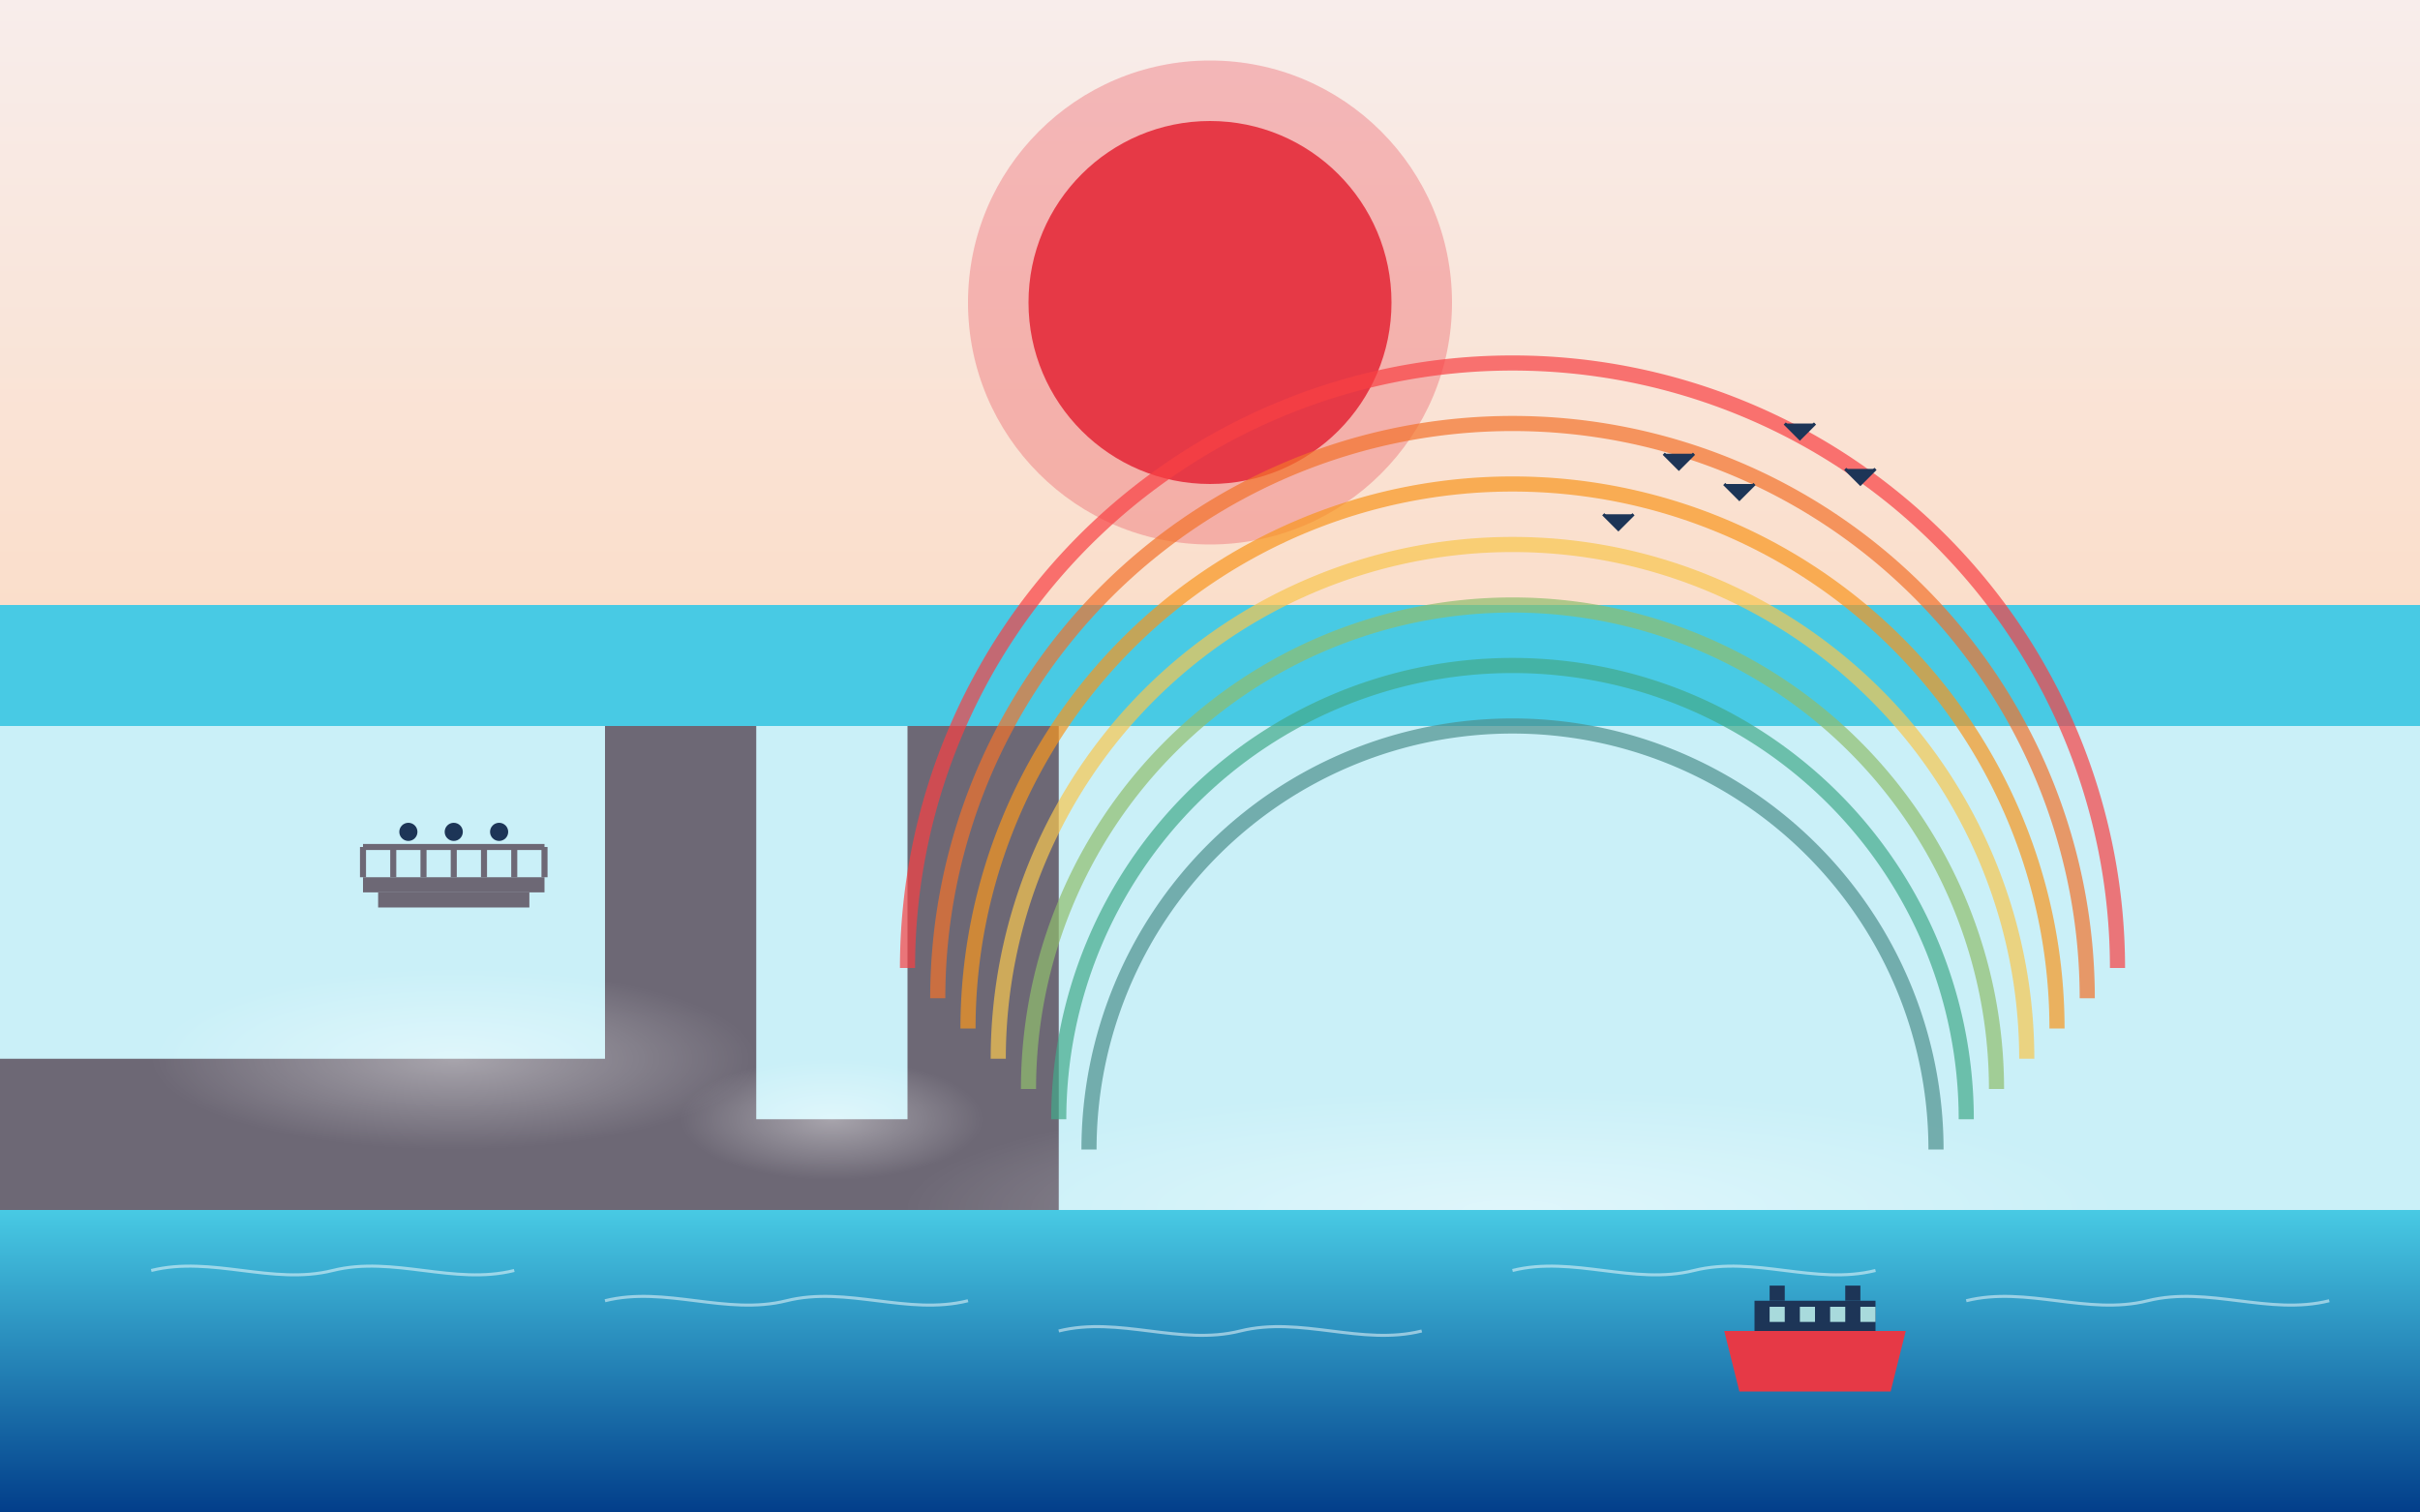 <svg xmlns="http://www.w3.org/2000/svg" viewBox="0 0 800 500" width="800" height="500">
  <rect x="0" y="0" width="800" height="500" fill="#808080" stroke="none"/>
  <defs>
    <linearGradient id="skyGradient3" x1="0%" y1="0%" x2="0%" y2="100%">
      <stop offset="0%" stop-color="#f8edeb" />
      <stop offset="100%" stop-color="#fec89a" />
    </linearGradient>
    <linearGradient id="waterGradient3" x1="0%" y1="0%" x2="0%" y2="100%">
      <stop offset="0%" stop-color="#48cae4" />
      <stop offset="100%" stop-color="#023e8a" />
    </linearGradient>
    <radialGradient id="mistGradient" cx="50%" cy="50%" r="50%" fx="50%" fy="50%">
      <stop offset="0%" stop-color="white" stop-opacity="0.4" />
      <stop offset="100%" stop-color="white" stop-opacity="0" />
    </radialGradient>
  </defs>
  
  <!-- Sky Background (Sunset) -->
  <rect width="800" height="500" fill="url(#skyGradient3)" />
  
  <!-- Sun (Setting) -->
  <circle cx="400" cy="100" r="60" fill="#e63946" />
  <circle cx="400" cy="100" r="80" fill="#e63946" opacity="0.3" />
  
  <!-- Niagara Falls -->
  
  <!-- Background Cliffs -->
  <path d="M0,200 L800,200 L800,500 L0,500 Z" fill="#6d6875" />
  
  <!-- Water at Top of Falls -->
  <rect x="0" y="200" width="800" height="40" fill="#48cae4" />
  
  <!-- Falls Main Drop -->
  <g>
    <!-- American Falls -->
    <path d="M0,240 L200,240 L200,350 L0,350 Z" fill="#caf0f8" />
    <!-- Bridal Veil Falls -->
    <path d="M250,240 L300,240 L300,370 L250,370 Z" fill="#caf0f8" />
    <!-- Horseshoe Falls -->
    <path d="M350,240 L800,240 L800,400 L350,400 Z" fill="#caf0f8" />
  </g>
  
  <!-- Water Spray and Mist -->
  <ellipse cx="150" cy="350" rx="100" ry="30" fill="url(#mistGradient)" />
  <ellipse cx="275" cy="370" rx="50" ry="20" fill="url(#mistGradient)" />
  <ellipse cx="500" cy="400" rx="200" ry="40" fill="url(#mistGradient)" />
  
  <!-- Water at Bottom of Falls -->
  <rect x="0" y="400" width="800" height="100" fill="url(#waterGradient3)" />
  
  <!-- Water Turbulence Lines -->
  <g stroke="white" stroke-width="1" opacity="0.5">
    <path d="M50,420 C70,415 90,425 110,420 C130,415 150,425 170,420" fill="none" />
    <path d="M200,430 C220,425 240,435 260,430 C280,425 300,435 320,430" fill="none" />
    <path d="M350,440 C370,435 390,445 410,440 C430,435 450,445 470,440" fill="none" />
    <path d="M500,420 C520,415 540,425 560,420 C580,415 600,425 620,420" fill="none" />
    <path d="M650,430 C670,425 690,435 710,430 C730,425 750,435 770,430" fill="none" />
  </g>
  
  <!-- Tourist Boat -->
  <g transform="translate(600, 450)">
    <path d="M-30,-10 L30,-10 L25,10 L-25,10 Z" fill="#e63946" />
    <path d="M-20,-20 L20,-20 L20,-10 L-20,-10 Z" fill="#1d3557" />
    <path d="M-15,-20 L-10,-20 L-10,-25 L-15,-25 Z" fill="#1d3557" />
    <path d="M15,-20 L10,-20 L10,-25 L15,-25 Z" fill="#1d3557" />
    <!-- Windows -->
    <rect x="-15" y="-18" width="5" height="5" fill="#a8dadc" />
    <rect x="-5" y="-18" width="5" height="5" fill="#a8dadc" />
    <rect x="5" y="-18" width="5" height="5" fill="#a8dadc" />
    <rect x="15" y="-18" width="5" height="5" fill="#a8dadc" />
  </g>
  
  <!-- Viewing Platform -->
  <g transform="translate(150, 300)">
    <rect x="-30" y="-10" width="60" height="5" fill="#6d6875" />
    <rect x="-25" y="-5" width="50" height="5" fill="#6d6875" />
    <!-- Railings -->
    <line x1="-30" y1="-10" x2="-30" y2="-20" stroke="#6d6875" stroke-width="2" />
    <line x1="-20" y1="-10" x2="-20" y2="-20" stroke="#6d6875" stroke-width="2" />
    <line x1="-10" y1="-10" x2="-10" y2="-20" stroke="#6d6875" stroke-width="2" />
    <line x1="0" y1="-10" x2="0" y2="-20" stroke="#6d6875" stroke-width="2" />
    <line x1="10" y1="-10" x2="10" y2="-20" stroke="#6d6875" stroke-width="2" />
    <line x1="20" y1="-10" x2="20" y2="-20" stroke="#6d6875" stroke-width="2" />
    <line x1="30" y1="-10" x2="30" y2="-20" stroke="#6d6875" stroke-width="2" />
    <line x1="-30" y1="-20" x2="30" y2="-20" stroke="#6d6875" stroke-width="2" />
    
    <!-- People (simplified) -->
    <circle cx="-15" cy="-25" r="3" fill="#1d3557" />
    <circle cx="0" cy="-25" r="3" fill="#1d3557" />
    <circle cx="15" cy="-25" r="3" fill="#1d3557" />
  </g>
  
  <!-- Rainbow -->
  <path d="M300,320 A200,200 0 0,1 700,320" stroke="#f94144" stroke-width="5" fill="none" opacity="0.7" />
  <path d="M310,330 A190,190 0 0,1 690,330" stroke="#f3722c" stroke-width="5" fill="none" opacity="0.7" />
  <path d="M320,340 A180,180 0 0,1 680,340" stroke="#f8961e" stroke-width="5" fill="none" opacity="0.7" />
  <path d="M330,350 A170,170 0 0,1 670,350" stroke="#f9c74f" stroke-width="5" fill="none" opacity="0.7" />
  <path d="M340,360 A160,160 0 0,1 660,360" stroke="#90be6d" stroke-width="5" fill="none" opacity="0.7" />
  <path d="M350,370 A150,150 0 0,1 650,370" stroke="#43aa8b" stroke-width="5" fill="none" opacity="0.7" />
  <path d="M360,380 A140,140 0 0,1 640,380" stroke="#4d908e" stroke-width="5" fill="none" opacity="0.7" />
  
  <!-- Birds -->
  <g fill="#1d3557">
    <path d="M550,150 L555,155 L560,150" stroke="#1d3557" stroke-width="1" />
    <path d="M570,160 L575,165 L580,160" stroke="#1d3557" stroke-width="1" />
    <path d="M530,170 L535,175 L540,170" stroke="#1d3557" stroke-width="1" />
    <path d="M590,140 L595,145 L600,140" stroke="#1d3557" stroke-width="1" />
    <path d="M610,155 L615,160 L620,155" stroke="#1d3557" stroke-width="1" />
  </g>
</svg>
